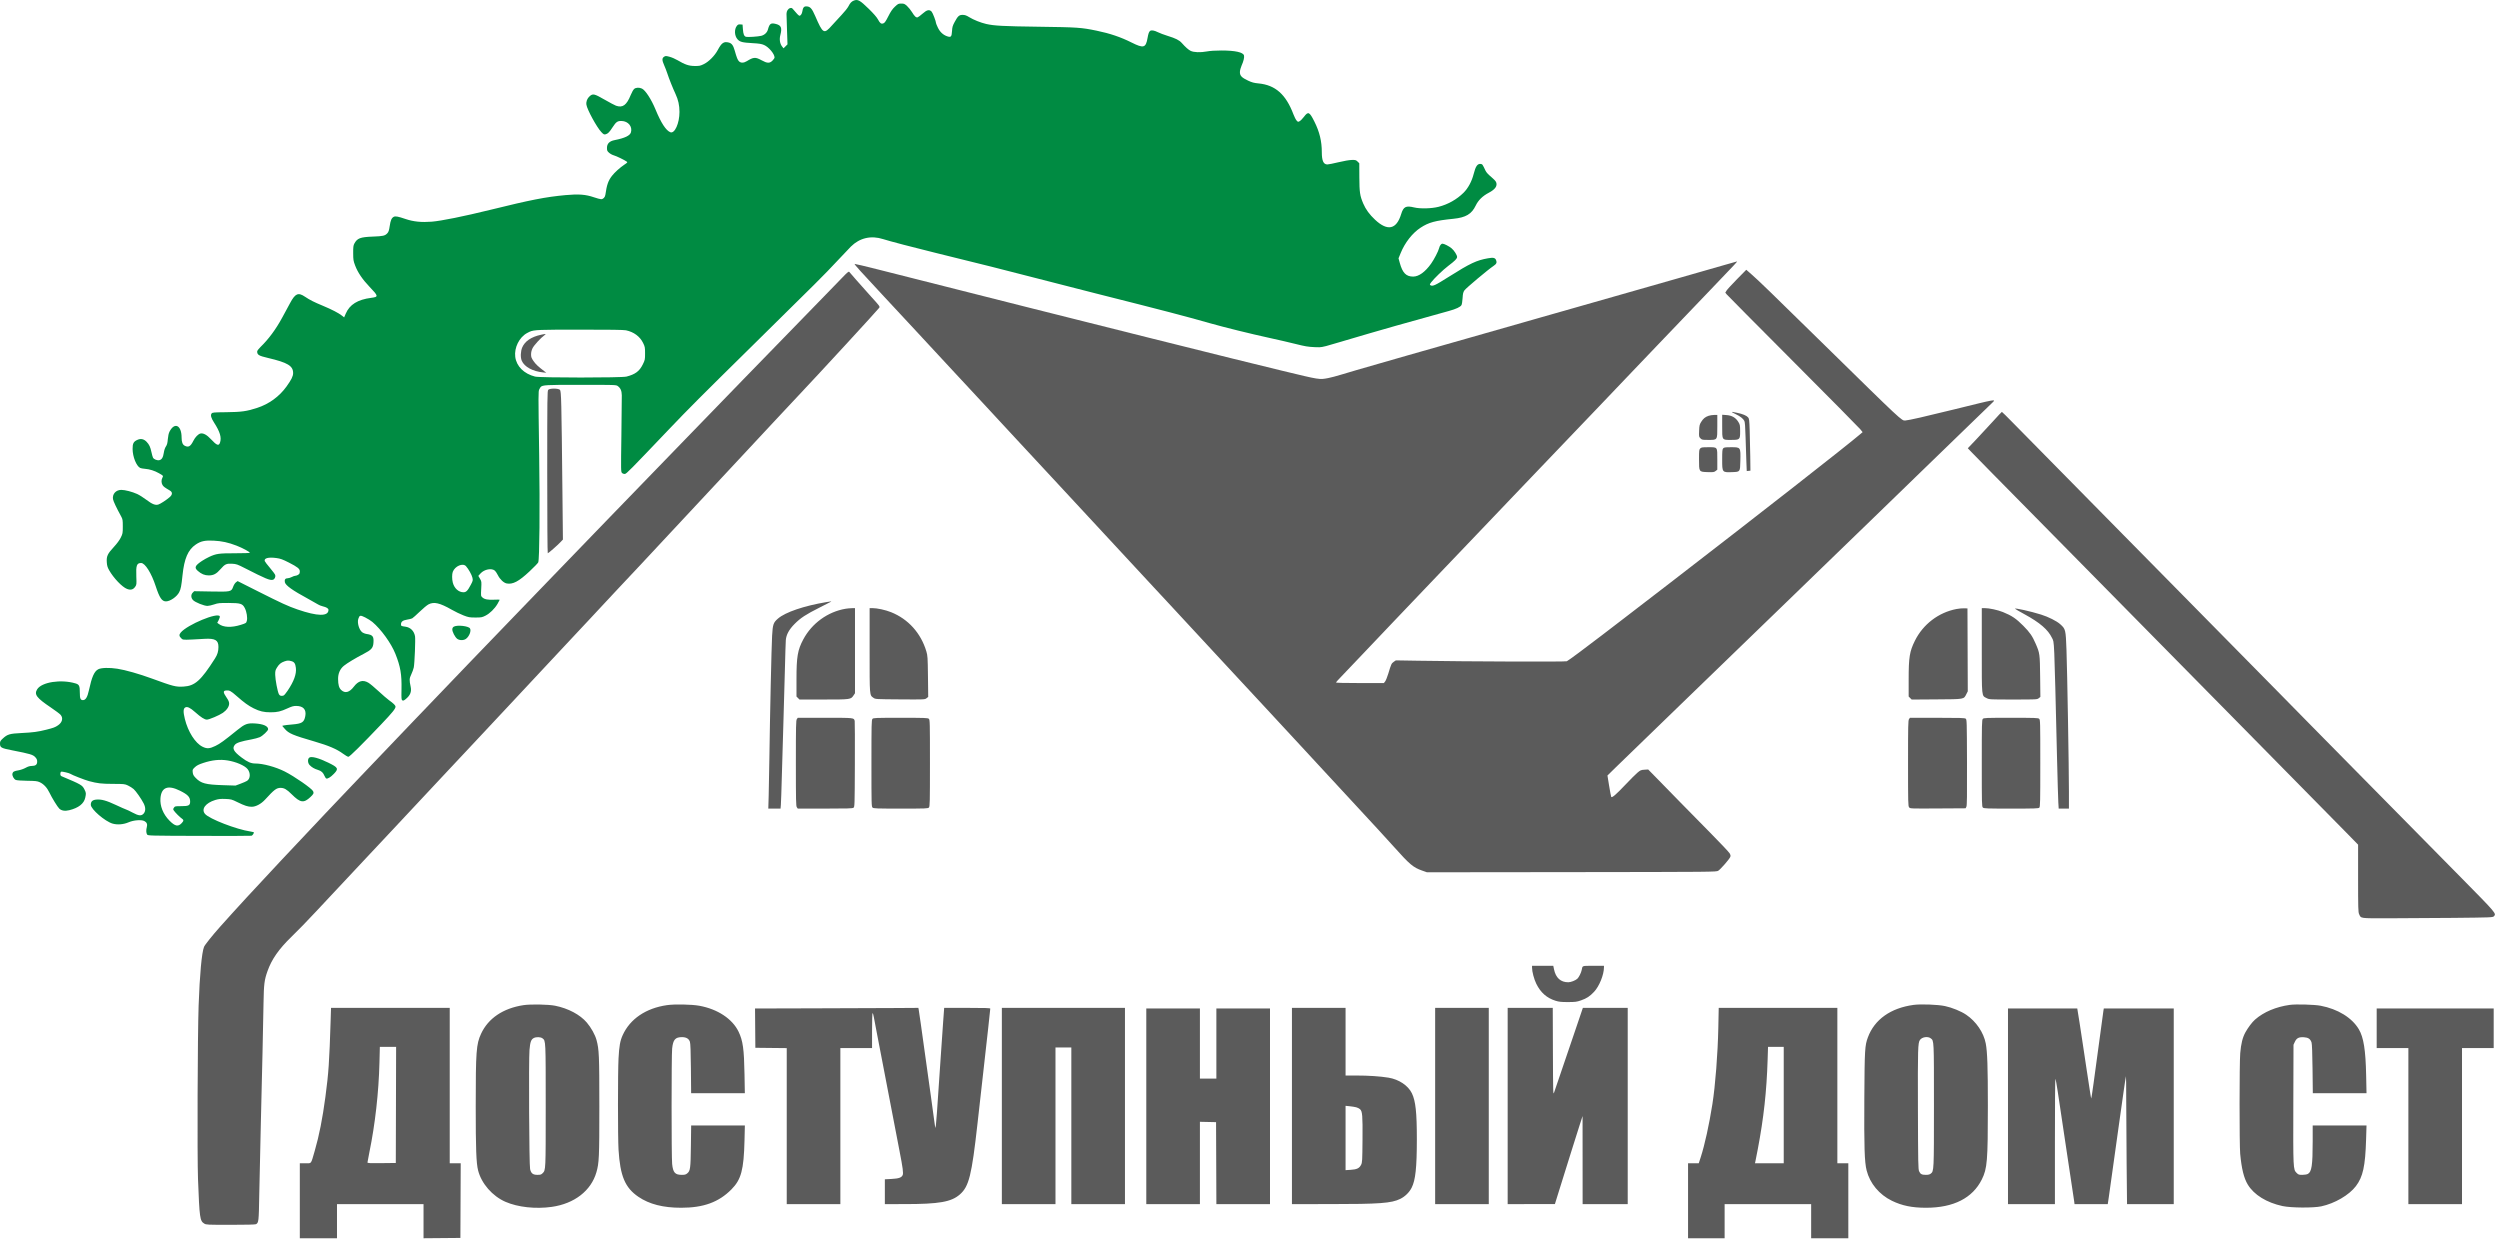 <svg width="388" height="193" viewBox="0 0 388 193" fill="none" xmlns="http://www.w3.org/2000/svg">
<path fill-rule="evenodd" clip-rule="evenodd" d="M267.471 41.174C266.353 41.499 264.502 42.03 263.357 42.354C262.213 42.677 260.787 43.085 260.189 43.261C259.591 43.436 255.717 44.542 251.582 45.717C247.446 46.892 243.339 48.063 242.455 48.318C241.571 48.574 239.996 49.022 238.955 49.314C237.915 49.607 236.723 49.947 236.307 50.072C235.891 50.196 232.018 51.3 227.7 52.527C223.383 53.754 219.276 54.922 218.573 55.124C217.871 55.326 216.701 55.662 215.973 55.871C210.917 57.322 209.203 57.82 208.122 58.153C207.446 58.362 206.558 58.596 206.149 58.674C204.755 58.94 204.89 58.961 199.137 57.574C195.179 56.62 188.858 55.054 177.984 52.335C165.087 49.109 154.509 46.443 136.297 41.829C134.351 41.336 132.704 40.944 132.639 40.96C132.531 40.984 133.592 42.163 137.132 45.953C137.74 46.603 138.531 47.454 138.891 47.844C139.25 48.234 139.567 48.575 139.595 48.601C139.623 48.627 140.178 49.223 140.828 49.925C141.478 50.627 142.268 51.479 142.585 51.817C142.901 52.155 143.473 52.772 143.855 53.188C144.238 53.604 144.81 54.221 145.127 54.559C145.445 54.898 146.234 55.749 146.881 56.451C147.528 57.153 148.08 57.749 148.108 57.775C148.136 57.801 148.69 58.397 149.341 59.099C149.991 59.802 150.544 60.398 150.57 60.423C150.596 60.45 151.15 61.045 151.8 61.748C152.45 62.45 153.004 63.046 153.031 63.072C153.057 63.098 153.865 63.97 154.825 65.011C155.785 66.051 156.83 67.179 157.146 67.517C157.463 67.855 157.995 68.43 158.33 68.794C158.664 69.158 159.257 69.796 159.648 70.213C160.378 70.99 162.132 72.879 163.292 74.138C163.652 74.528 164.441 75.379 165.047 76.029C166.124 77.186 175.738 87.557 179.031 91.114C179.946 92.102 181.035 93.272 181.451 93.715C182.325 94.645 185.768 98.362 189.295 102.181C190.64 103.637 191.982 105.084 192.277 105.396C192.572 105.709 194.212 107.475 195.921 109.321C197.63 111.168 199.777 113.485 200.691 114.47C201.605 115.455 202.672 116.608 203.062 117.033C203.452 117.458 204.301 118.376 204.948 119.073C207.681 122.016 208.292 122.676 209.445 123.934C210.798 125.41 212.402 127.145 213.99 128.852C214.571 129.476 215.637 130.647 216.359 131.453C218.799 134.18 219.33 134.626 220.718 135.116L221.458 135.378L243.913 135.353C266.126 135.327 266.372 135.325 266.672 135.139C267.014 134.928 268.352 133.403 268.521 133.032C268.612 132.832 268.6 132.731 268.453 132.455C268.355 132.271 266.977 130.809 265.391 129.206C263.804 127.602 261.761 125.525 260.851 124.59C259.94 123.654 258.431 122.109 257.497 121.155L255.797 119.422L255.213 119.459C254.676 119.493 254.585 119.533 254.108 119.941C253.822 120.185 252.998 121.008 252.278 121.77C250.824 123.307 250.167 123.872 250.062 123.677C250.025 123.61 249.879 122.837 249.736 121.958L249.476 120.36L250.742 119.118C252.054 117.83 255.808 114.193 260.709 109.463C265.405 104.93 271.179 99.343 273.761 96.832C274.593 96.024 276.615 94.068 278.254 92.486C279.892 90.903 281.914 88.945 282.746 88.133C283.578 87.321 285.579 85.384 287.191 83.829C288.804 82.274 290.145 80.977 290.171 80.947C290.197 80.917 291.559 79.597 293.197 78.014C294.836 76.431 296.219 75.09 296.271 75.033C296.323 74.977 297.068 74.254 297.926 73.427C298.785 72.601 300.146 71.281 300.953 70.495C301.759 69.709 303.866 67.667 305.635 65.958C307.403 64.248 309.017 62.687 309.22 62.488C309.798 61.922 309.927 61.899 303.317 63.531C298.773 64.653 296.264 65.223 295.691 65.264C295.135 65.304 295.201 65.365 283.124 53.515C274.721 45.268 272.956 43.559 271.826 42.571L271.022 41.868L269.585 43.328C268.795 44.131 268.062 44.93 267.957 45.103L267.766 45.417L267.957 45.661C268.062 45.795 272.689 50.459 278.239 56.026C283.789 61.592 288.499 66.353 288.705 66.607L289.079 67.069L288.75 67.349C286.506 69.265 273.294 79.6 259.301 90.385C256.418 92.607 253.029 95.213 251.771 96.175C250.512 97.137 249.093 98.225 248.617 98.591C246.157 100.486 243.382 102.542 243.169 102.627C242.926 102.724 227.756 102.671 220.181 102.547L216.635 102.489L216.307 102.715C215.957 102.955 215.911 103.057 215.46 104.553C215.302 105.078 215.083 105.621 214.975 105.759L214.777 106.011H211.04C208.704 106.011 207.314 105.977 207.334 105.921C207.352 105.871 207.709 105.477 208.128 105.046C208.547 104.614 210.12 102.963 211.622 101.377C213.125 99.79 215.167 97.641 216.16 96.6C219.125 93.495 221.679 90.816 222.968 89.46C225.299 87.007 227.978 84.202 228.976 83.17C229.53 82.598 230.85 81.215 231.91 80.096C232.97 78.978 234.268 77.616 234.795 77.07C235.322 76.523 236.664 75.119 237.779 73.948C241.1 70.46 243.982 67.445 245.103 66.287C245.682 65.689 247.066 64.242 248.178 63.072C249.29 61.901 251.075 60.028 252.144 58.91C253.213 57.791 255.428 55.471 257.066 53.755C258.703 52.039 260.577 50.081 261.229 49.405C261.881 48.729 263.754 46.771 265.392 45.054C267.029 43.338 268.663 41.625 269.024 41.247C269.384 40.87 269.64 40.566 269.592 40.572C269.544 40.577 268.59 40.848 267.471 41.174ZM130.718 43.09C130.182 43.65 129.056 44.811 128.216 45.669C126.723 47.193 121.484 52.579 118.464 55.694C117.632 56.553 116.224 58 115.335 58.91C114.446 59.821 112.404 61.927 110.798 63.592C109.192 65.257 107.129 67.385 106.214 68.321C104.73 69.84 103.412 71.201 97.701 77.111C96.843 77.999 95.438 79.448 94.579 80.333C92.826 82.135 89.065 86.03 85.308 89.933C83.931 91.363 81.55 93.832 80.019 95.418C76.979 98.566 76.179 99.396 72.775 102.937C67.924 107.982 66.058 109.928 63.841 112.253C61.317 114.901 58.765 117.572 55.845 120.624C52.662 123.95 48.942 127.885 43.594 133.581C39.707 137.721 36.599 141.098 34.158 143.834C32.975 145.161 31.786 146.648 31.666 146.952C31.309 147.854 30.998 151.226 30.825 156.091C30.665 160.546 30.599 179.56 30.73 182.99C30.963 189.067 31.022 189.488 31.7 189.901C32.001 190.085 32.167 190.092 35.78 190.093C38.182 190.093 39.611 190.058 39.727 189.996C40.145 189.772 40.167 189.577 40.234 185.553C40.269 183.446 40.38 178.424 40.481 174.393C40.687 166.102 40.835 159.511 40.9 155.618C40.949 152.715 41.028 152.096 41.523 150.7C42.169 148.878 43.271 147.3 45.22 145.404C46.362 144.294 47.596 143.024 49.082 141.431C49.373 141.119 50.608 139.8 51.827 138.499C54.483 135.664 56.476 133.536 57.319 132.635C57.659 132.271 58.659 131.206 59.541 130.268C60.423 129.33 61.698 127.968 62.374 127.241C63.05 126.515 63.965 125.537 64.407 125.068C65.385 124.032 67.288 121.997 69.184 119.962C69.959 119.129 70.936 118.087 71.356 117.645C71.775 117.202 72.692 116.225 73.394 115.472C74.656 114.119 76.304 112.357 78.972 109.511C79.727 108.704 80.901 107.449 81.579 106.721C82.258 105.992 83.79 104.352 84.984 103.076C86.177 101.8 88.027 99.823 89.093 98.681C90.16 97.54 91.354 96.264 91.748 95.846C92.141 95.429 93.054 94.449 93.776 93.668C94.498 92.888 95.432 91.888 95.851 91.446C96.27 91.004 97.209 90.004 97.937 89.224C98.665 88.443 99.623 87.422 100.065 86.954C100.507 86.485 102.273 84.591 103.99 82.745C105.706 80.899 107.792 78.664 108.624 77.778C109.456 76.893 112.116 74.041 114.535 71.441C116.954 68.841 119.274 66.352 119.69 65.909C120.106 65.467 121.021 64.488 121.723 63.734C122.426 62.98 123.322 62.022 123.716 61.606C126.864 58.28 136.215 48.123 136.449 47.776C136.585 47.574 136.54 47.511 135.228 46.074C134.478 45.253 133.426 44.071 132.89 43.446C132.354 42.822 131.865 42.258 131.803 42.192C131.715 42.097 131.488 42.285 130.718 43.09ZM268.796 63.961C268.796 63.983 269.062 64.125 269.387 64.277C270.067 64.597 270.545 64.972 270.725 65.329C270.812 65.503 270.869 66.26 270.912 67.848C270.946 69.097 271.002 70.79 271.035 71.612L271.095 73.107L271.381 73.079L271.666 73.05L271.641 70.875C271.626 69.678 271.587 67.863 271.553 66.841C271.497 65.167 271.472 64.962 271.302 64.772C271.049 64.489 270.463 64.246 269.606 64.069C268.834 63.91 268.796 63.905 268.796 63.961ZM309.363 65.335C308.665 66.111 307.488 67.381 306.749 68.157L305.404 69.569L306.026 70.222C306.368 70.581 307.824 72.067 309.262 73.524C310.7 74.981 313.302 77.62 315.043 79.388C316.785 81.156 319.637 84.05 321.382 85.818C323.128 87.587 327.468 91.992 331.028 95.607C340.192 104.914 343.088 107.852 346.971 111.781C351.598 116.463 362.503 127.536 364.42 129.5L365.977 131.093V136.31C365.977 140.905 365.995 141.566 366.129 141.861C366.448 142.562 366.155 142.519 370.602 142.519C372.801 142.519 377.359 142.491 380.731 142.456C386.575 142.396 386.871 142.385 387.042 142.214C387.466 141.79 387.473 141.799 382.011 136.256C373.375 127.492 364.072 118.057 360.681 114.624C358.912 112.834 357.379 111.277 357.275 111.165C357.171 111.053 355.745 109.603 354.107 107.941C348.271 102.024 344.428 98.124 338.692 92.295C335.493 89.045 331.32 84.811 329.418 82.886C324.772 78.185 314.43 67.685 312.394 65.602C311.491 64.678 310.726 63.923 310.693 63.923C310.66 63.923 310.062 64.558 309.363 65.335ZM265.16 64.537C264.63 64.726 264.344 64.963 264.022 65.481C263.771 65.885 263.737 66.031 263.704 66.86C263.668 67.754 263.676 67.797 263.91 68.031C264.139 68.26 264.206 68.274 265.132 68.274C266.572 68.274 266.526 68.344 266.526 66.142V64.396L266.029 64.4C265.756 64.402 265.365 64.464 265.16 64.537ZM267.282 66.133C267.282 68.356 267.23 68.274 268.643 68.274C270.031 68.274 270.074 68.233 270.068 66.919C270.064 65.987 270.046 65.9 269.782 65.471C269.376 64.816 268.788 64.478 267.946 64.418L267.282 64.37V66.133ZM263.877 69.598C263.704 69.771 263.688 69.913 263.688 71.29C263.688 73.257 263.667 73.227 265.028 73.271C265.914 73.299 266.032 73.283 266.266 73.098L266.526 72.894V71.308C266.526 69.318 266.592 69.409 265.123 69.409C264.193 69.409 264.044 69.431 263.877 69.598ZM267.439 69.582C267.306 69.728 267.282 69.996 267.282 71.325C267.282 73.343 267.276 73.335 268.884 73.272C270.08 73.226 270.065 73.247 270.103 71.521C270.151 69.388 270.165 69.409 268.662 69.409C267.749 69.409 267.573 69.433 267.439 69.582ZM128.249 93.447C124.785 94.027 121.899 95.008 120.751 95.995C120.026 96.618 119.933 96.888 119.831 98.66C119.737 100.296 119.495 111.172 119.409 117.597C119.38 119.73 119.331 122.379 119.299 123.485L119.241 125.495H120.191H121.141L121.191 124.904C121.218 124.578 121.288 122.525 121.345 120.34C121.402 118.155 121.509 114.495 121.583 112.206C121.657 109.917 121.761 106.215 121.814 103.978C121.868 101.741 121.933 99.655 121.959 99.343C122.031 98.493 122.461 97.702 123.322 96.834C124.25 95.9 125.061 95.368 127.209 94.288C128.171 93.804 128.976 93.392 128.998 93.373C129.051 93.325 128.868 93.343 128.249 93.447ZM131.244 94.477C128.476 94.941 126 96.735 124.667 99.241C123.791 100.887 123.615 101.918 123.615 105.413V108.101L123.847 108.333L124.079 108.565L127.843 108.565C132.04 108.565 132.045 108.564 132.48 107.912L132.695 107.591V100.984V94.378L132.198 94.389C131.925 94.395 131.496 94.435 131.244 94.477ZM134.965 100.913C134.965 108.138 134.942 107.86 135.567 108.307C135.86 108.515 135.903 108.518 139.701 108.544C143.513 108.571 143.54 108.569 143.799 108.366L144.059 108.161L144.021 104.982C143.985 102.026 143.967 101.752 143.77 101.093C142.922 98.255 140.96 96.077 138.288 95.008C137.41 94.656 136.123 94.378 135.378 94.378H134.965V100.913ZM303.648 94.518C300.863 95.053 298.465 96.881 297.194 99.438C296.367 101.102 296.224 101.99 296.224 105.46V108.101L296.459 108.336L296.694 108.571L300.566 108.544C304.96 108.514 304.757 108.551 305.186 107.71L305.399 107.293L305.375 100.859L305.351 94.425L304.831 94.408C304.544 94.398 304.012 94.448 303.648 94.518ZM307.573 100.929C307.573 108.36 307.53 107.94 308.333 108.352C308.743 108.562 308.797 108.565 312.452 108.565C316.086 108.565 316.159 108.561 316.41 108.364L316.666 108.162L316.63 104.982C316.59 101.489 316.576 101.385 315.947 99.928C315.42 98.706 315.046 98.164 314.005 97.111C312.92 96.015 312.217 95.541 310.859 94.993C310.022 94.656 308.723 94.378 307.987 94.378H307.573V100.929ZM312.733 94.48C312.758 94.521 313.426 94.908 314.217 95.339C316.599 96.639 317.858 97.725 318.473 99.011C318.843 99.787 318.789 98.491 319.252 117.692C319.33 120.917 319.419 123.992 319.451 124.525L319.509 125.495H320.303H321.098V122.868C321.098 119.191 320.838 104.16 320.717 100.857C320.602 97.71 320.582 97.628 319.749 96.879C319.199 96.385 317.921 95.742 316.773 95.382C315.144 94.872 312.628 94.31 312.733 94.48ZM123.668 111.612C123.538 111.798 123.52 112.605 123.52 118.448C123.52 124.292 123.538 125.099 123.668 125.284L123.815 125.495H128.048C131.553 125.495 132.312 125.472 132.464 125.36C132.642 125.23 132.648 125.035 132.674 118.669C132.689 115.062 132.678 112.019 132.65 111.905C132.524 111.388 132.65 111.402 128.059 111.402H123.815L123.668 111.612ZM135.405 111.575C135.262 111.733 135.248 112.348 135.248 118.465C135.248 124.852 135.257 125.189 135.421 125.338C135.577 125.479 136.02 125.495 139.805 125.495C143.763 125.495 144.024 125.484 144.171 125.322C144.314 125.164 144.328 124.549 144.328 118.432C144.328 112.045 144.319 111.708 144.155 111.559C144 111.418 143.557 111.402 139.772 111.402C135.813 111.402 135.552 111.413 135.405 111.575ZM296.276 111.612C296.147 111.798 296.129 112.606 296.129 118.459C296.129 124.639 296.141 125.109 296.295 125.297C296.46 125.498 296.471 125.499 300.761 125.473L305.061 125.447L305.182 125.211C305.277 125.025 305.298 123.565 305.279 118.323C305.257 111.861 305.251 111.667 305.073 111.536C304.921 111.425 304.162 111.402 300.656 111.402H296.424L296.276 111.612ZM307.73 111.575C307.587 111.733 307.573 112.348 307.573 118.465C307.573 124.852 307.582 125.189 307.746 125.338C307.902 125.479 308.345 125.495 312.138 125.495C315.846 125.495 316.374 125.477 316.505 125.346C316.637 125.214 316.653 124.458 316.653 118.456C316.653 112.046 316.645 111.708 316.48 111.559C316.325 111.418 315.882 111.402 312.097 111.402C308.138 111.402 307.877 111.413 307.73 111.575ZM237.773 150.184C237.773 150.803 238.08 151.965 238.435 152.686C239.102 154.044 240.06 154.89 241.411 155.314C241.963 155.487 242.295 155.522 243.353 155.52C244.498 155.517 244.707 155.49 245.374 155.257C246.259 154.948 246.728 154.642 247.4 153.929C248.21 153.072 248.934 151.276 248.934 150.124V149.896H247.285C245.461 149.896 245.621 149.838 245.477 150.558C245.393 150.978 245.036 151.692 244.804 151.901C244.506 152.171 243.8 152.446 243.401 152.447C242.216 152.452 241.456 151.764 241.182 150.44L241.07 149.896H239.422H237.773V150.184ZM81.243 155.999C78.082 156.481 75.769 158.043 74.659 160.445C73.914 162.059 73.834 163.151 73.833 171.697C73.832 178.336 73.912 180.502 74.2 181.643C74.716 183.684 76.417 185.637 78.453 186.524C80.378 187.362 83.142 187.663 85.641 187.306C89.151 186.804 91.733 184.803 92.561 181.941C92.98 180.495 93.018 179.647 93.018 171.697C93.018 163.813 92.979 162.888 92.581 161.414C92.36 160.596 91.747 159.492 91.074 158.702C90.027 157.474 88.197 156.501 86.158 156.089C85.124 155.88 82.356 155.829 81.243 155.999ZM103.525 155.996C100.251 156.464 97.785 158.133 96.642 160.654C96.243 161.535 96.098 162.345 95.996 164.261C95.882 166.417 95.882 176.566 95.996 178.428C96.249 182.537 97.008 184.335 99.088 185.75C100.772 186.895 102.924 187.445 105.72 187.444C109.184 187.444 111.545 186.582 113.513 184.6C115.034 183.069 115.437 181.564 115.547 177.017L115.603 174.676H111.435H107.268L107.227 177.868C107.182 181.356 107.135 181.708 106.666 182.103C106.437 182.295 106.285 182.337 105.822 182.337C104.765 182.337 104.457 181.992 104.316 180.65C104.203 179.58 104.203 163.81 104.316 162.739C104.462 161.352 104.798 160.962 105.848 160.963C106.506 160.963 106.916 161.206 107.075 161.69C107.159 161.945 107.203 163.158 107.229 165.857L107.264 169.664H111.431H115.599L115.547 166.708C115.479 162.81 115.3 161.522 114.631 160.127C113.671 158.126 111.375 156.607 108.529 156.092C107.34 155.877 104.709 155.826 103.525 155.996ZM297 155.959C293.434 156.44 290.921 158.225 289.895 161.002C289.424 162.277 289.39 162.869 289.344 170.409C289.299 178.011 289.372 180.349 289.699 181.642C290.209 183.663 291.656 185.402 293.623 186.36C295.199 187.126 296.751 187.444 298.919 187.444C303.188 187.444 306.141 185.945 307.581 183.047C308.419 181.36 308.517 180.176 308.517 171.65C308.517 165.618 308.437 163.239 308.191 161.956C307.865 160.249 306.694 158.527 305.153 157.487C304.339 156.937 302.957 156.373 301.851 156.14C300.749 155.907 298.116 155.809 297 155.959ZM355.384 155.957C353.238 156.253 351.325 157.062 349.983 158.24C349.528 158.64 348.895 159.478 348.487 160.219C348.046 161.022 347.811 161.97 347.684 163.456C347.551 165.008 347.546 177.656 347.677 179.074C347.892 181.386 348.256 182.86 348.858 183.851C349.823 185.44 351.778 186.648 354.249 187.181C355.556 187.463 359.022 187.489 360.255 187.226C362.355 186.777 364.585 185.476 365.64 184.082C366.731 182.641 367.092 180.989 367.216 176.875L367.283 174.676H363.107H358.93L358.929 177.159C358.926 180.882 358.775 181.885 358.166 182.2C358.017 182.276 357.642 182.337 357.318 182.337C356.787 182.337 356.709 182.31 356.427 182.028C355.898 181.499 355.893 181.401 355.924 171.271L355.951 162.145L356.156 161.702C356.43 161.108 356.78 160.93 357.571 160.98C358.259 161.024 358.576 161.245 358.755 161.806C358.825 162.026 358.878 163.464 358.906 165.904L358.949 169.664H363.116H367.283L367.226 166.897C367.147 162.961 366.835 161.001 366.09 159.741C365.031 157.952 362.829 156.595 360.16 156.09C359.193 155.906 356.325 155.827 355.384 155.957ZM51.321 158.196C51.112 164.872 51.002 166.478 50.501 170.25C50.056 173.598 49.53 176.261 48.85 178.601C48.224 180.759 48.389 180.54 47.386 180.54H46.532V186.357V192.174H49.417H52.301V189.525V186.877H59.017H65.732V189.527V192.176L68.593 192.151L71.454 192.126L71.478 186.333L71.503 180.54H70.651H69.799V168.481V156.422H60.587H51.376L51.321 158.196ZM126.285 156.493L117.181 156.518L117.206 159.568L117.231 162.617L119.666 162.643L122.102 162.668V174.773V186.877H126.263H130.425V174.771V162.665H132.884H135.343V159.975C135.343 158.495 135.379 157.263 135.423 157.235C135.467 157.208 135.556 157.493 135.621 157.868C135.686 158.243 135.901 159.38 136.1 160.395C136.298 161.409 136.68 163.388 136.947 164.793C137.214 166.197 137.578 168.091 137.755 169.002C137.932 169.912 138.337 172.019 138.655 173.683C138.972 175.348 139.398 177.561 139.6 178.601C140.125 181.3 140.227 182.082 140.094 182.374C139.915 182.768 139.493 182.914 138.361 182.973L137.329 183.028V184.952V186.877L140.379 186.876C145.768 186.875 147.645 186.545 148.986 185.365C150.382 184.136 150.811 182.408 151.701 174.44C151.909 172.567 152.295 169.141 152.556 166.826C153.201 161.123 153.691 156.684 153.691 156.541C153.691 156.448 152.913 156.422 150.114 156.422H146.536L146.378 158.574C146.29 159.758 146.134 162.024 146.03 163.61C145.435 172.668 145.248 175.176 145.175 175.033C145.141 174.967 145.062 174.487 144.998 173.967C144.934 173.447 144.696 171.702 144.469 170.089C144.067 167.229 143.475 162.984 142.905 158.881C142.749 157.763 142.601 156.752 142.575 156.635L142.527 156.422L138.959 156.446C136.996 156.458 131.293 156.48 126.285 156.493ZM155.488 171.65V186.877H159.65H163.812V174.724V162.57H165.041H166.271V174.724V186.877H170.432H174.594V171.65V156.422H165.041H155.488V171.65ZM200.509 171.65V186.877L206.302 186.876C214.135 186.874 215.94 186.742 217.313 186.071C218.063 185.704 218.722 185.058 219.091 184.328C219.686 183.148 219.893 181.214 219.895 176.804C219.897 172.665 219.703 170.873 219.127 169.683C218.543 168.475 217.119 167.522 215.5 167.254C214.217 167.042 212.402 166.921 210.52 166.921H208.832V161.672V156.422H204.67H200.509V171.65ZM222.735 171.65V186.877H226.897H231.058V171.65V156.422H226.897H222.735V171.65ZM233.99 171.65V186.877L237.655 186.876L241.32 186.874L241.737 185.528C241.966 184.788 242.335 183.607 242.556 182.905C242.777 182.203 243.348 180.372 243.826 178.838C244.304 177.303 244.902 175.409 245.155 174.629L245.614 173.21L245.619 180.044L245.623 186.877H249.123H252.622V171.65V156.422H249.141H245.66L244.402 160.135C242.022 167.165 241.348 169.145 241.192 169.569C241.044 169.973 241.035 169.642 241.012 163.209L240.988 156.422H237.489H233.99V171.65ZM266.683 159.52C266.603 163.511 266.218 168.471 265.767 171.338C265.261 174.559 264.57 177.7 263.947 179.618L263.648 180.54H262.817H261.986V186.357V192.174H264.823H267.661V189.525V186.877H274.376H281.091V189.525V192.174H283.976H286.86V186.357V180.54H286.009H285.158V168.481V156.422H275.952H266.745L266.683 159.52ZM177.904 171.697V186.877H182.065H186.227V180.49V174.103L187.48 174.13L188.733 174.156L188.758 180.517L188.782 186.877H192.943H197.104V171.697V156.517H192.942H188.781V161.955V167.394H187.504H186.227V161.955V156.517H182.065H177.904V171.697ZM311.64 171.697V186.877H315.282H318.923V177.199C318.923 171.875 318.954 167.489 318.992 167.45C319.031 167.412 319.196 168.288 319.359 169.397C319.861 172.796 320.233 175.287 320.579 177.561C321.369 182.758 321.844 185.919 321.903 186.381L321.967 186.877H324.546H327.125L327.277 185.86C327.36 185.301 327.665 183.12 327.955 181.013C328.246 178.906 328.649 176.012 328.853 174.582C329.056 173.151 329.378 170.874 329.567 169.522C329.757 168.169 329.929 167.045 329.95 167.023C329.972 167.002 329.989 168.644 329.989 170.673C329.989 172.701 330.017 177.177 330.052 180.619L330.115 186.877H333.74H337.366V171.697V156.517H331.938H326.511L326.456 156.824C326.426 156.993 326.291 157.983 326.158 159.023C325.919 160.878 325.578 163.393 324.927 168.093C324.748 169.389 324.585 170.465 324.565 170.485C324.545 170.505 324.456 170.019 324.367 169.407C324.278 168.794 324.038 167.228 323.835 165.928C323.632 164.627 323.38 162.946 323.275 162.192C323.171 161.438 322.929 159.852 322.739 158.669L322.392 156.517H317.016H311.64V171.697ZM368.861 159.591V162.665H371.32H373.78V174.771V186.877H377.941H382.103V174.771V162.665H384.562H387.021V159.591V156.517H377.941H368.861V159.591ZM84.207 161.157C84.701 161.545 84.695 161.425 84.695 171.603C84.695 181.762 84.703 181.594 84.209 182.088C83.997 182.3 83.878 182.337 83.411 182.337C82.708 182.337 82.422 182.112 82.27 181.439C82.125 180.793 82.043 164.526 82.177 162.956C82.282 161.723 82.42 161.332 82.829 161.11C83.217 160.9 83.91 160.923 84.207 161.157ZM299.656 161.153C300.16 161.549 300.149 161.316 300.149 171.508C300.149 181.748 300.148 181.76 299.654 182.149C299.481 182.285 299.27 182.337 298.9 182.337C298.26 182.337 298.047 182.226 297.847 181.786C297.704 181.471 297.687 180.575 297.662 172.123C297.633 162.681 297.658 161.857 297.978 161.4C298.304 160.935 299.21 160.802 299.656 161.153ZM61.453 171.484L61.428 180.493L59.23 180.518C57.4 180.54 57.031 180.522 57.031 180.412C57.031 180.339 57.161 179.647 57.32 178.873C58.222 174.49 58.776 169.572 58.892 164.911L58.952 162.476H60.215H61.477L61.453 171.484ZM276.835 171.508V180.54H274.602H272.369L272.421 180.328C272.449 180.211 272.623 179.327 272.806 178.365C273.725 173.531 274.181 169.392 274.335 164.485L274.398 162.476H275.616H276.835V171.508ZM210.487 171.851C210.695 171.906 210.959 172.037 211.074 172.144C211.442 172.485 211.493 173.1 211.462 176.869C211.434 180.178 211.421 180.422 211.243 180.774C210.973 181.311 210.589 181.498 209.632 181.557L208.832 181.607V176.616V171.624L209.47 171.688C209.821 171.723 210.279 171.797 210.487 171.851Z" fill="#5B5B5B"/>
<path d="M70.198 97.643C70.217 97.454 70.303 97.322 70.462 97.243C71.011 96.966 72.708 97.16 72.94 97.526C73.171 97.889 72.837 98.764 72.323 99.145C71.968 99.409 71.326 99.411 70.966 99.149C70.615 98.894 70.163 98.007 70.198 97.643Z" fill="#008B42"/>
<path d="M48.047 118.733C47.746 118.413 47.722 117.79 48.002 117.581C48.33 117.337 49.471 117.641 50.951 118.366C52.491 119.122 52.582 119.297 51.839 120.076C51.339 120.6 50.852 120.904 50.642 120.824C50.57 120.796 50.445 120.613 50.362 120.416C50.146 119.898 49.869 119.645 49.345 119.49C48.801 119.328 48.371 119.077 48.047 118.733Z" fill="#008B42"/>
<path fill-rule="evenodd" clip-rule="evenodd" d="M131.68 0.978C131.943 0.459 132.154 0.234 132.509 0.092C133.124 -0.153 133.461 0.032 134.834 1.374C135.577 2.1 136.076 2.673 136.253 3.006C136.583 3.624 136.754 3.749 137.103 3.625C137.302 3.554 137.471 3.311 137.864 2.531C138.242 1.782 138.499 1.406 138.885 1.042C139.366 0.586 139.432 0.554 139.881 0.554C140.313 0.554 140.404 0.594 140.786 0.946C141.019 1.161 141.357 1.578 141.536 1.873C141.949 2.553 142.18 2.764 142.424 2.687C142.527 2.654 142.872 2.395 143.191 2.111C143.854 1.519 144.241 1.435 144.59 1.807C144.762 1.991 145.275 3.336 145.275 3.603C145.275 3.654 145.404 3.965 145.561 4.294C145.875 4.953 146.37 5.416 146.989 5.629C147.587 5.835 147.701 5.716 147.753 4.832C147.789 4.195 147.847 3.995 148.165 3.406C148.667 2.478 148.867 2.303 149.421 2.31C149.759 2.314 149.994 2.398 150.425 2.665C151.081 3.072 152.218 3.528 153.056 3.719C154.304 4.003 155.688 4.076 161.212 4.149C167.238 4.229 167.799 4.267 170.208 4.764C172.262 5.187 173.942 5.757 175.629 6.604C177.488 7.537 177.836 7.437 178.101 5.89C178.216 5.215 178.33 4.909 178.511 4.788C178.72 4.648 179.153 4.722 179.681 4.989C179.979 5.139 180.669 5.399 181.216 5.567C182.463 5.951 183.02 6.231 183.413 6.672C183.998 7.33 184.449 7.729 184.794 7.897C185.276 8.131 186.314 8.169 187.28 7.988C187.801 7.891 188.61 7.837 189.561 7.837C191.694 7.837 192.939 8.111 193.07 8.609C193.144 8.895 192.997 9.51 192.696 10.174C192.554 10.488 192.442 10.911 192.435 11.165C192.42 11.745 192.701 12.044 193.701 12.513C194.3 12.794 194.619 12.88 195.326 12.947C197.937 13.196 199.571 14.646 200.744 17.752C200.888 18.133 201.104 18.559 201.225 18.698C201.434 18.938 201.457 18.943 201.707 18.807C201.851 18.728 202.155 18.419 202.381 18.121C203.041 17.253 203.228 17.341 204.001 18.884C204.791 20.46 205.144 21.919 205.145 23.615C205.146 24.956 205.403 25.523 206.011 25.523C206.175 25.523 206.952 25.369 207.737 25.179C208.574 24.977 209.427 24.831 209.8 24.825C210.376 24.815 210.46 24.839 210.698 25.077L210.961 25.339L210.97 27.488C210.98 29.851 211.058 30.374 211.577 31.595C211.959 32.493 212.548 33.298 213.416 34.108C215.353 35.917 216.732 35.618 217.46 33.232C217.812 32.077 218.188 31.883 219.473 32.193C220.416 32.421 222.16 32.377 223.259 32.099C224.729 31.726 226.103 30.951 227.154 29.904C227.854 29.205 228.429 28.136 228.714 26.999C229.017 25.796 229.301 25.389 229.798 25.445C230.072 25.477 230.08 25.489 230.566 26.517C230.676 26.749 231.001 27.103 231.41 27.435C231.775 27.732 232.127 28.104 232.192 28.261C232.435 28.847 232.068 29.385 231.067 29.911C230.095 30.422 229.431 31.071 229.031 31.904C228.394 33.228 227.496 33.761 225.574 33.954C222.746 34.238 221.737 34.512 220.472 35.34C219.206 36.168 218.049 37.643 217.382 39.279L217.051 40.091L217.247 40.806C217.672 42.356 218.23 42.926 219.319 42.926C220.199 42.926 221.177 42.222 222.108 40.917C222.57 40.27 223.239 38.977 223.344 38.528C223.443 38.11 223.661 37.819 223.877 37.819C224.128 37.819 224.9 38.215 225.292 38.545C225.693 38.882 226.141 39.587 226.141 39.88C226.141 40.147 225.818 40.473 224.763 41.271C223.963 41.877 222.575 43.211 222.124 43.809C221.9 44.107 221.875 44.186 221.986 44.257C222.345 44.483 222.677 44.333 224.891 42.936C228.177 40.863 229.155 40.401 230.93 40.087C231.762 39.94 232.04 40.001 232.191 40.364C232.351 40.75 232.254 40.97 231.789 41.277C230.978 41.813 227.505 44.73 227.279 45.065C227.087 45.349 227.036 45.566 226.993 46.273C226.965 46.747 226.887 47.231 226.822 47.348C226.656 47.643 225.98 47.959 224.864 48.264C219.598 49.702 213.481 51.443 208.738 52.855C208.547 52.912 208.366 52.966 208.195 53.017L208.157 53.029L208.145 53.032C205.885 53.706 205.331 53.871 204.771 53.893C204.59 53.9 204.408 53.892 204.166 53.881C204.105 53.878 204.041 53.875 203.971 53.873C203.028 53.834 202.528 53.75 201.125 53.396C200.188 53.16 198.316 52.726 196.963 52.432C194.157 51.822 190.012 50.798 187.789 50.166C183.845 49.043 180.845 48.26 170.02 45.528C166.424 44.62 162.099 43.513 160.408 43.066C157.216 42.223 151.289 40.734 145.181 39.24C141.895 38.437 138.053 37.429 137.047 37.107C135.177 36.509 133.419 36.919 132.055 38.272C131.703 38.621 130.663 39.715 129.745 40.704C128.011 42.57 126.653 43.924 116.856 53.567C108.832 61.465 106.861 63.44 103.847 66.603C97.728 73.026 97.238 73.522 96.985 73.554C96.843 73.571 96.659 73.512 96.549 73.413C96.362 73.243 96.361 73.177 96.439 67.613C96.483 64.517 96.512 61.696 96.503 61.344C96.486 60.637 96.312 60.24 95.881 59.919C95.626 59.729 95.519 59.725 90.064 59.728L89.592 59.728C84.899 59.73 84.186 59.731 83.896 60.081C83.844 60.144 83.806 60.218 83.76 60.305L83.745 60.335L83.735 60.354C83.728 60.367 83.722 60.379 83.715 60.391C83.707 60.405 83.7 60.419 83.693 60.433C83.539 60.732 83.545 61.113 83.668 69.683V69.684L83.682 70.686C83.801 78.983 83.733 86.743 83.537 87.273C83.494 87.389 82.882 88.024 82.176 88.684C80.513 90.242 79.588 90.731 78.643 90.553C78.184 90.468 77.602 89.923 77.275 89.276C77.129 88.987 76.922 88.672 76.817 88.577C76.322 88.13 75.165 88.347 74.577 88.999L74.235 89.377L74.49 89.813C74.741 90.241 74.745 90.271 74.685 91.373C74.625 92.492 74.626 92.497 74.868 92.722C75.193 93.023 75.737 93.126 76.731 93.073C77.185 93.049 77.556 93.054 77.556 93.084C77.556 93.114 77.403 93.398 77.217 93.717C76.766 94.486 76.022 95.212 75.33 95.559C74.81 95.819 74.688 95.841 73.772 95.839C72.866 95.837 72.705 95.808 71.921 95.505C71.448 95.322 70.638 94.931 70.121 94.635C68.242 93.562 67.35 93.357 66.497 93.802C66.267 93.922 65.65 94.435 65.126 94.943C64.602 95.45 64.083 95.912 63.974 95.968C63.865 96.025 63.503 96.115 63.17 96.168C62.511 96.273 62.234 96.489 62.234 96.898C62.234 97.152 62.278 97.175 62.913 97.26C63.702 97.366 64.261 97.919 64.412 98.744C64.498 99.214 64.347 102.968 64.218 103.59C64.165 103.845 63.989 104.33 63.829 104.667C63.52 105.314 63.51 105.528 63.737 106.585C63.903 107.358 63.671 107.93 62.956 108.509C62.675 108.737 62.57 108.774 62.442 108.692C62.299 108.602 62.285 108.416 62.313 106.993C62.36 104.661 62.155 103.463 61.369 101.484C60.714 99.835 59.142 97.657 57.791 96.525C57.556 96.328 57.055 96.013 56.679 95.826C55.912 95.445 55.8 95.467 55.61 96.043C55.415 96.632 55.715 97.708 56.184 98.102C56.337 98.231 56.646 98.356 56.906 98.395C57.853 98.537 58.032 98.769 57.96 99.763C57.902 100.565 57.638 100.864 56.444 101.477C55.222 102.105 53.888 102.909 53.373 103.327C52.775 103.814 52.462 104.529 52.471 105.39C52.48 106.288 52.614 106.763 52.949 107.083C53.544 107.654 54.23 107.475 54.919 106.569C55.615 105.655 56.326 105.462 57.173 105.958C57.419 106.103 58.128 106.693 58.748 107.269C59.369 107.846 60.098 108.476 60.369 108.669C61.088 109.182 61.383 109.475 61.383 109.68C61.383 109.996 60.906 110.583 59.169 112.411C56.159 115.578 54.261 117.455 54.069 117.455C53.969 117.455 53.598 117.242 53.246 116.98C52.281 116.265 51.001 115.716 48.821 115.083C45.443 114.102 44.803 113.831 44.196 113.118L43.797 112.651L44.049 112.587C44.188 112.553 44.756 112.487 45.312 112.442C46.872 112.315 47.197 112.11 47.381 111.137C47.573 110.125 47.072 109.567 45.968 109.561C45.558 109.559 45.275 109.637 44.648 109.926C43.559 110.428 43.044 110.549 41.994 110.549C40.948 110.549 40.316 110.401 39.379 109.939C38.568 109.538 37.889 109.048 36.718 108.016C35.805 107.212 35.613 107.112 35.079 107.163C34.609 107.208 34.622 107.467 35.132 108.212C35.461 108.693 35.562 108.927 35.562 109.209C35.562 109.665 35.179 110.226 34.59 110.632C34.021 111.022 32.459 111.686 32.105 111.686C31.747 111.686 31.185 111.326 30.279 110.518C29.518 109.839 29.07 109.624 28.761 109.79C28.436 109.963 28.416 110.472 28.689 111.582C29.175 113.561 30.296 115.327 31.424 115.889C32.112 116.232 32.533 116.206 33.439 115.766C34.158 115.417 34.75 114.987 36.831 113.302C38.005 112.351 38.382 112.21 39.572 112.28C40.846 112.355 41.615 112.693 41.615 113.177C41.615 113.409 40.761 114.218 40.311 114.411C40.066 114.517 39.482 114.673 39.014 114.758C37.414 115.051 36.718 115.275 36.46 115.581C35.988 116.142 36.239 116.623 37.499 117.571C38.421 118.266 38.952 118.496 39.633 118.496C40.822 118.496 42.781 119.027 44.176 119.729C45.685 120.487 48.404 122.375 48.596 122.797C48.733 123.098 48.666 123.243 48.172 123.707C47.138 124.68 46.604 124.6 45.273 123.274C44.512 122.514 44.105 122.279 43.553 122.279C42.908 122.279 42.571 122.533 41.14 124.099C40.526 124.77 39.702 125.211 39.062 125.211C38.474 125.211 37.973 125.049 36.847 124.495C35.953 124.056 35.866 124.032 34.984 123.997C34.241 123.967 33.932 123.999 33.41 124.157C31.9 124.616 31.191 125.575 31.816 126.315C32.47 127.091 36.698 128.728 38.873 129.048C39.106 129.082 39.328 129.128 39.365 129.15C39.489 129.224 39.221 129.66 39.022 129.709C38.914 129.735 35.257 129.745 30.896 129.73C23.173 129.704 22.964 129.699 22.834 129.52C22.679 129.308 22.659 128.801 22.789 128.349C22.909 127.93 22.78 127.622 22.403 127.427C21.936 127.186 20.748 127.28 19.956 127.621C19.166 127.962 18.217 128.039 17.473 127.823C16.288 127.478 14.092 125.581 14.092 124.901C14.092 124.397 14.344 124.155 14.927 124.099C15.721 124.023 16.501 124.234 17.97 124.925C18.724 125.279 19.448 125.6 19.578 125.637C19.708 125.673 20.162 125.891 20.586 126.119C21.514 126.62 21.93 126.661 22.278 126.285C22.616 125.92 22.624 125.332 22.299 124.693C21.936 123.978 21.094 122.774 20.742 122.465C20.549 122.295 20.155 122.046 19.866 121.91C19.361 121.673 19.277 121.664 17.545 121.659C15.735 121.653 15.136 121.584 13.809 121.228C13.156 121.053 11.144 120.265 10.924 120.098C10.763 119.975 9.631 119.711 9.494 119.764C9.422 119.792 9.363 119.944 9.363 120.103C9.363 120.313 9.422 120.416 9.576 120.481C12.597 121.751 12.77 121.85 13.101 122.51C13.368 123.042 13.376 123.123 13.23 123.804C13.031 124.73 12.188 125.39 10.748 125.745C10.08 125.91 9.552 125.826 9.202 125.5C8.937 125.254 8.054 123.817 7.667 123.003C7.305 122.242 6.775 121.677 6.162 121.397C5.781 121.224 5.523 121.194 4.222 121.177C3.34 121.166 2.611 121.113 2.455 121.048C2.137 120.916 1.851 120.372 1.932 120.051C2.004 119.764 2.199 119.662 2.894 119.548C3.201 119.497 3.686 119.326 3.972 119.167C4.335 118.965 4.622 118.877 4.921 118.876C5.519 118.873 5.769 118.676 5.769 118.205C5.769 117.914 5.701 117.758 5.462 117.501C5.11 117.124 4.668 116.993 1.941 116.46C0.153 116.111 0 116.026 0 115.376C0 115.075 0.066 114.959 0.433 114.622C1.153 113.957 1.489 113.858 3.34 113.766C5.153 113.676 5.873 113.58 7.188 113.249C8.312 112.967 8.564 112.872 9.015 112.562C9.669 112.112 9.833 111.448 9.413 110.949C9.284 110.796 8.592 110.276 7.876 109.794C5.674 108.311 5.278 107.785 5.764 106.988C6.452 105.859 9.454 105.392 11.713 106.063C12.297 106.236 12.39 106.438 12.39 107.522C12.39 108.419 12.493 108.659 12.877 108.659C13.288 108.659 13.569 108.198 13.797 107.146C14.253 105.038 14.626 104.197 15.246 103.871C15.707 103.628 16.97 103.593 18.213 103.787C19.476 103.984 21.591 104.585 23.55 105.302C26.917 106.534 27.283 106.627 28.491 106.557C30.254 106.456 31.188 105.621 33.366 102.195C33.752 101.589 33.898 101.105 33.903 100.414C33.911 99.353 33.397 99.053 31.732 99.148L31.47 99.163L31.469 99.163C28.795 99.314 28.471 99.332 28.268 99.185C28.24 99.164 28.214 99.141 28.185 99.114L28.174 99.104L28.165 99.095C27.788 98.754 27.759 98.516 28.053 98.167C29.086 96.939 33.846 94.968 34.111 95.658C34.141 95.738 34.065 95.995 33.942 96.23L33.718 96.656L33.954 96.835C34.675 97.383 35.932 97.433 37.383 96.973C38.191 96.717 38.214 96.701 38.308 96.352C38.434 95.884 38.287 94.951 37.996 94.38C37.641 93.682 37.344 93.588 35.471 93.58C34.054 93.575 33.845 93.595 33.246 93.802C32.883 93.927 32.415 94.033 32.206 94.037C31.692 94.047 30.289 93.484 29.958 93.135C29.622 92.781 29.605 92.287 29.918 91.974L30.138 91.754L32.732 91.801C35.841 91.858 35.901 91.845 36.185 91.064C36.288 90.779 36.476 90.484 36.622 90.376L36.878 90.186L40.027 91.772C43.715 93.63 44.683 94.074 46.155 94.583C49.286 95.666 50.979 95.692 50.979 94.656C50.979 94.429 50.681 94.243 50.087 94.1C49.831 94.039 49.511 93.912 49.378 93.82C49.244 93.727 48.56 93.34 47.858 92.96C45.366 91.611 44.302 90.849 44.208 90.346C44.133 89.949 44.285 89.743 44.654 89.743C44.804 89.743 45.085 89.658 45.279 89.554C45.473 89.45 45.71 89.365 45.805 89.365C46.009 89.365 46.362 89.192 46.461 89.043C46.499 88.986 46.531 88.818 46.532 88.67C46.534 88.279 46.17 87.988 44.821 87.304C43.841 86.807 43.523 86.692 42.882 86.606C41.654 86.44 40.946 86.626 41.09 87.08C41.122 87.18 41.489 87.661 41.906 88.148C42.322 88.635 42.688 89.133 42.719 89.254C42.796 89.559 42.611 89.916 42.34 89.984C41.885 90.099 41.216 89.82 38.021 88.187C36.841 87.584 36.69 87.531 36.028 87.493C35.137 87.441 34.905 87.549 34.224 88.333C33.584 89.068 33.141 89.303 32.394 89.303C31.762 89.303 31.258 89.094 30.694 88.598C30.121 88.095 30.258 87.779 31.367 87.043C31.645 86.858 32.139 86.583 32.464 86.432C33.556 85.924 33.97 85.866 36.48 85.866C37.744 85.866 38.778 85.832 38.778 85.791C38.778 85.656 37.615 85.032 36.72 84.687C35.431 84.189 34.428 83.971 33.148 83.909C31.8 83.844 31.164 83.982 30.383 84.512C29.181 85.327 28.595 86.683 28.327 89.27C28.152 90.958 28.062 91.419 27.811 91.91C27.454 92.609 26.417 93.331 25.762 93.335C25.13 93.34 24.753 92.782 24.164 90.973C23.508 88.958 22.516 87.379 21.906 87.379C21.219 87.379 21.088 87.746 21.157 89.482C21.205 90.689 21.198 90.749 20.982 91.064C20.675 91.512 20.279 91.617 19.716 91.402C18.957 91.112 17.617 89.708 16.928 88.48C16.679 88.036 16.608 87.789 16.573 87.243C16.514 86.329 16.692 85.945 17.665 84.896C18.149 84.373 18.547 83.834 18.745 83.432C19.044 82.823 19.058 82.749 19.058 81.706C19.058 80.722 19.035 80.575 18.822 80.185C18.083 78.837 17.589 77.794 17.538 77.472C17.41 76.674 17.986 76.03 18.83 76.03C19.401 76.029 20.533 76.323 21.289 76.669C21.623 76.821 22.267 77.227 22.721 77.571C23.618 78.25 24.096 78.441 24.565 78.307C24.887 78.214 25.827 77.602 26.344 77.149C26.787 76.759 26.795 76.382 26.364 76.131C25.546 75.653 25.365 75.517 25.22 75.272C25.026 74.944 25.02 74.497 25.203 74.142L25.208 74.132C25.263 74.028 25.297 73.96 25.289 73.899C25.273 73.79 25.117 73.701 24.681 73.451L24.657 73.438C24.003 73.064 23.217 72.815 22.53 72.764C22.201 72.74 21.848 72.675 21.745 72.62C21.152 72.302 20.593 70.897 20.579 69.691C20.57 68.826 20.726 68.53 21.335 68.261C21.863 68.027 22.339 68.133 22.763 68.579C23.162 69 23.337 69.375 23.504 70.168C23.581 70.537 23.691 70.926 23.747 71.031C23.882 71.282 24.382 71.485 24.711 71.422C25.099 71.348 25.312 71.005 25.42 70.282C25.479 69.879 25.602 69.509 25.748 69.295C25.928 69.029 25.996 68.773 26.046 68.163C26.087 67.665 26.183 67.236 26.305 66.997C27.095 65.458 28.182 65.984 28.184 67.905C28.185 68.608 28.335 69.005 28.663 69.175C29.249 69.478 29.567 69.298 30.011 68.411C30.298 67.836 30.766 67.358 31.117 67.281C31.554 67.185 32.108 67.487 32.738 68.165C33.643 69.139 33.96 69.256 34.148 68.686C34.408 67.898 34.144 67.013 33.224 65.586C32.756 64.86 32.643 64.44 32.842 64.173C32.962 64.012 33.153 63.995 35.096 63.975C37.474 63.949 38.25 63.842 39.9 63.308C41.74 62.714 43.355 61.539 44.467 59.987C45.233 58.919 45.493 58.39 45.493 57.898C45.493 56.78 44.644 56.27 41.582 55.552C40.151 55.216 39.913 55.073 39.913 54.544C39.913 54.439 40.138 54.136 40.418 53.866C41.678 52.647 42.814 51.113 43.79 49.31C44.015 48.894 44.292 48.383 44.406 48.175C44.519 47.967 44.795 47.457 45.019 47.041C45.829 45.533 46.282 45.34 47.337 46.053C48.09 46.561 48.707 46.873 50.128 47.463C51.484 48.027 52.559 48.583 53.062 48.982L53.411 49.258L53.664 48.669C54.266 47.266 55.511 46.494 57.604 46.226C58.77 46.076 58.755 45.978 57.346 44.505C56.259 43.369 55.526 42.286 55.123 41.224C54.843 40.485 54.818 40.328 54.814 39.285C54.81 38.352 54.841 38.091 54.986 37.819C55.441 36.966 55.9 36.792 57.883 36.718C59.45 36.66 59.737 36.596 60.095 36.222C60.307 36.001 60.375 35.8 60.483 35.082C60.619 34.177 60.769 33.834 61.109 33.652C61.365 33.515 61.767 33.589 62.943 33.99C64.154 34.403 65.41 34.531 66.999 34.406C68.471 34.289 71.998 33.576 76.09 32.568C82.389 31.015 84.676 30.567 87.769 30.281C89.805 30.093 90.892 30.176 92.184 30.62C92.656 30.782 93.154 30.915 93.291 30.915C93.615 30.915 93.896 30.626 93.953 30.234C94.178 28.668 94.391 28.058 94.975 27.295C95.378 26.771 96.23 26.001 96.905 25.553C97.378 25.239 97.417 25.189 97.271 25.083C96.929 24.833 95.65 24.212 95.265 24.11C95.043 24.051 94.713 23.872 94.532 23.713C94.238 23.454 94.202 23.372 94.202 22.951C94.202 22.294 94.585 21.904 95.387 21.747C96.969 21.435 97.776 21.051 97.923 20.539C98.181 19.638 97.498 18.807 96.472 18.775C95.85 18.756 95.611 18.919 95.102 19.709C94.582 20.517 94.347 20.756 93.984 20.846C93.754 20.903 93.666 20.856 93.322 20.493C92.611 19.741 91.11 16.984 91.011 16.247C90.945 15.757 91.131 15.272 91.515 14.935C92.017 14.495 92.224 14.542 93.831 15.464C94.614 15.914 95.412 16.337 95.603 16.406C96.636 16.774 97.252 16.326 97.891 14.74C98.066 14.306 98.299 13.9 98.435 13.793C98.72 13.569 99.213 13.552 99.634 13.751C100.168 14.005 101.088 15.42 101.724 16.964C102.596 19.081 103.353 20.246 104.035 20.522C104.708 20.794 105.459 19.127 105.455 17.371C105.453 16.344 105.266 15.497 104.841 14.584C104.409 13.655 103.847 12.248 103.563 11.384C103.444 11.02 103.225 10.452 103.077 10.122C102.734 9.356 102.729 9.028 103.057 8.813C103.291 8.66 103.341 8.66 103.913 8.81C104.248 8.898 104.807 9.139 105.156 9.347C106.306 10.03 106.918 10.236 107.823 10.242C108.548 10.248 108.692 10.218 109.254 9.941C110.015 9.567 110.939 8.629 111.396 7.766C111.996 6.638 112.347 6.4 113.114 6.606C113.569 6.729 113.801 7.042 114.025 7.837C114.341 8.956 114.477 9.3 114.688 9.51C114.975 9.798 115.423 9.791 115.908 9.492C116.952 8.85 117.244 8.832 118.189 9.35C119.079 9.839 119.446 9.851 119.89 9.407C120.067 9.23 120.211 9.013 120.211 8.925C120.211 8.372 119.313 7.301 118.583 6.984C118.185 6.811 117.822 6.753 116.806 6.697C115.214 6.61 114.826 6.51 114.457 6.09C113.985 5.552 113.938 4.548 114.361 4.011C114.521 3.808 114.624 3.765 114.902 3.789L115.246 3.817L115.298 4.527C115.357 5.316 115.479 5.618 115.778 5.713C116.023 5.79 117.663 5.683 118.15 5.558C118.656 5.427 119.055 5.053 119.179 4.591C119.429 3.66 119.637 3.516 120.428 3.721C121.245 3.933 121.401 4.326 121.109 5.444C120.935 6.108 121.041 6.789 121.383 7.219L121.606 7.498L121.913 7.191L122.22 6.883L122.144 4.688C122.103 3.481 122.068 2.339 122.066 2.152C122.063 1.724 122.312 1.333 122.641 1.251C122.849 1.198 122.934 1.24 123.136 1.492C123.576 2.041 123.974 2.446 124.073 2.446C124.259 2.446 124.46 2.154 124.515 1.804C124.612 1.178 124.767 0.979 125.149 0.99C125.74 1.007 126.006 1.295 126.513 2.466C127.735 5.288 127.869 5.36 129.164 3.893C129.52 3.49 130.178 2.775 130.626 2.304C131.075 1.833 131.549 1.237 131.68 0.978ZM97.153 51.262C98.37 51.522 99.311 52.216 99.802 53.215C100.094 53.809 100.113 53.908 100.113 54.847C100.113 55.813 100.101 55.871 99.755 56.571C99.238 57.617 98.586 58.101 97.228 58.447C96.466 58.641 83.809 58.642 83.041 58.447C81.32 58.012 80.148 56.844 79.966 55.381C79.788 53.96 80.586 52.351 81.794 51.694L81.813 51.684C81.948 51.61 82.064 51.547 82.185 51.492C82.905 51.167 83.772 51.167 89.832 51.161L89.965 51.161C94.614 51.157 96.804 51.187 97.153 51.262ZM72.325 87.875C72.708 88.299 73.214 89.2 73.316 89.641C73.415 90.073 73.404 90.122 73.066 90.766C72.584 91.683 72.352 91.919 71.929 91.919C71.18 91.919 70.508 91.313 70.277 90.429C70.138 89.9 70.135 89.104 70.271 88.75C70.617 87.851 71.833 87.333 72.325 87.875ZM45.92 103.656C45.839 102.98 45.677 102.735 45.234 102.612C44.774 102.484 44.581 102.491 44.127 102.653C43.596 102.842 43.311 103.079 42.987 103.602C42.738 104.003 42.704 104.141 42.712 104.728C42.722 105.472 43.075 107.334 43.283 107.737C43.417 107.998 43.682 108.07 44.025 107.938C44.11 107.905 44.384 107.575 44.634 107.205C45.617 105.748 46.034 104.597 45.92 103.656ZM35.326 118.021C36.639 118.232 37.98 118.812 38.421 119.359C38.906 119.961 38.868 120.845 38.342 121.189C38.217 121.271 37.764 121.47 37.335 121.63L36.555 121.921L34.616 121.859C31.906 121.773 31.201 121.586 30.373 120.736C30.039 120.392 29.951 120.228 29.912 119.874C29.865 119.46 29.883 119.417 30.24 119.077C30.526 118.804 30.84 118.644 31.535 118.413C32.919 117.954 34.133 117.829 35.326 118.021ZM29.509 124.402C29.509 123.701 29.165 123.333 27.944 122.723C26.068 121.787 25.046 122.173 24.904 123.87C24.803 125.084 25.315 126.365 26.301 127.363C27.17 128.243 27.647 128.34 28.199 127.749C28.534 127.391 28.537 127.252 28.215 127.036C27.919 126.838 27.193 126.11 26.983 125.802C26.853 125.61 26.854 125.566 26.994 125.353C27.143 125.126 27.187 125.116 28.14 125.116C29.287 125.116 29.509 125.001 29.509 124.402Z" fill="#008B42"/>
<path d="M84.93 73.27C84.93 61.683 84.942 60.661 85.086 60.502C85.317 60.247 86.648 60.251 86.904 60.507C87.107 60.709 87.14 62.074 87.289 76.408L87.365 83.738L87.022 84.104C86.553 84.605 85.115 85.866 85.013 85.866C84.965 85.866 84.93 80.453 84.93 73.27Z" fill="#5B5B5B"/>
<path d="M81.05 53.919C81.468 52.952 82.446 52.288 83.936 51.961C84.736 51.785 84.826 51.795 84.504 52.025C83.934 52.43 82.88 53.579 82.654 54.039C82.5 54.355 82.423 54.675 82.423 55C82.423 55.414 82.48 55.57 82.801 56.036C83.144 56.533 83.495 56.863 84.46 57.6L84.787 57.85L84.314 57.803C82.683 57.642 81.387 56.937 80.978 55.988C80.757 55.477 80.791 54.521 81.05 53.919Z" fill="#5B5B5B"/>
</svg>
